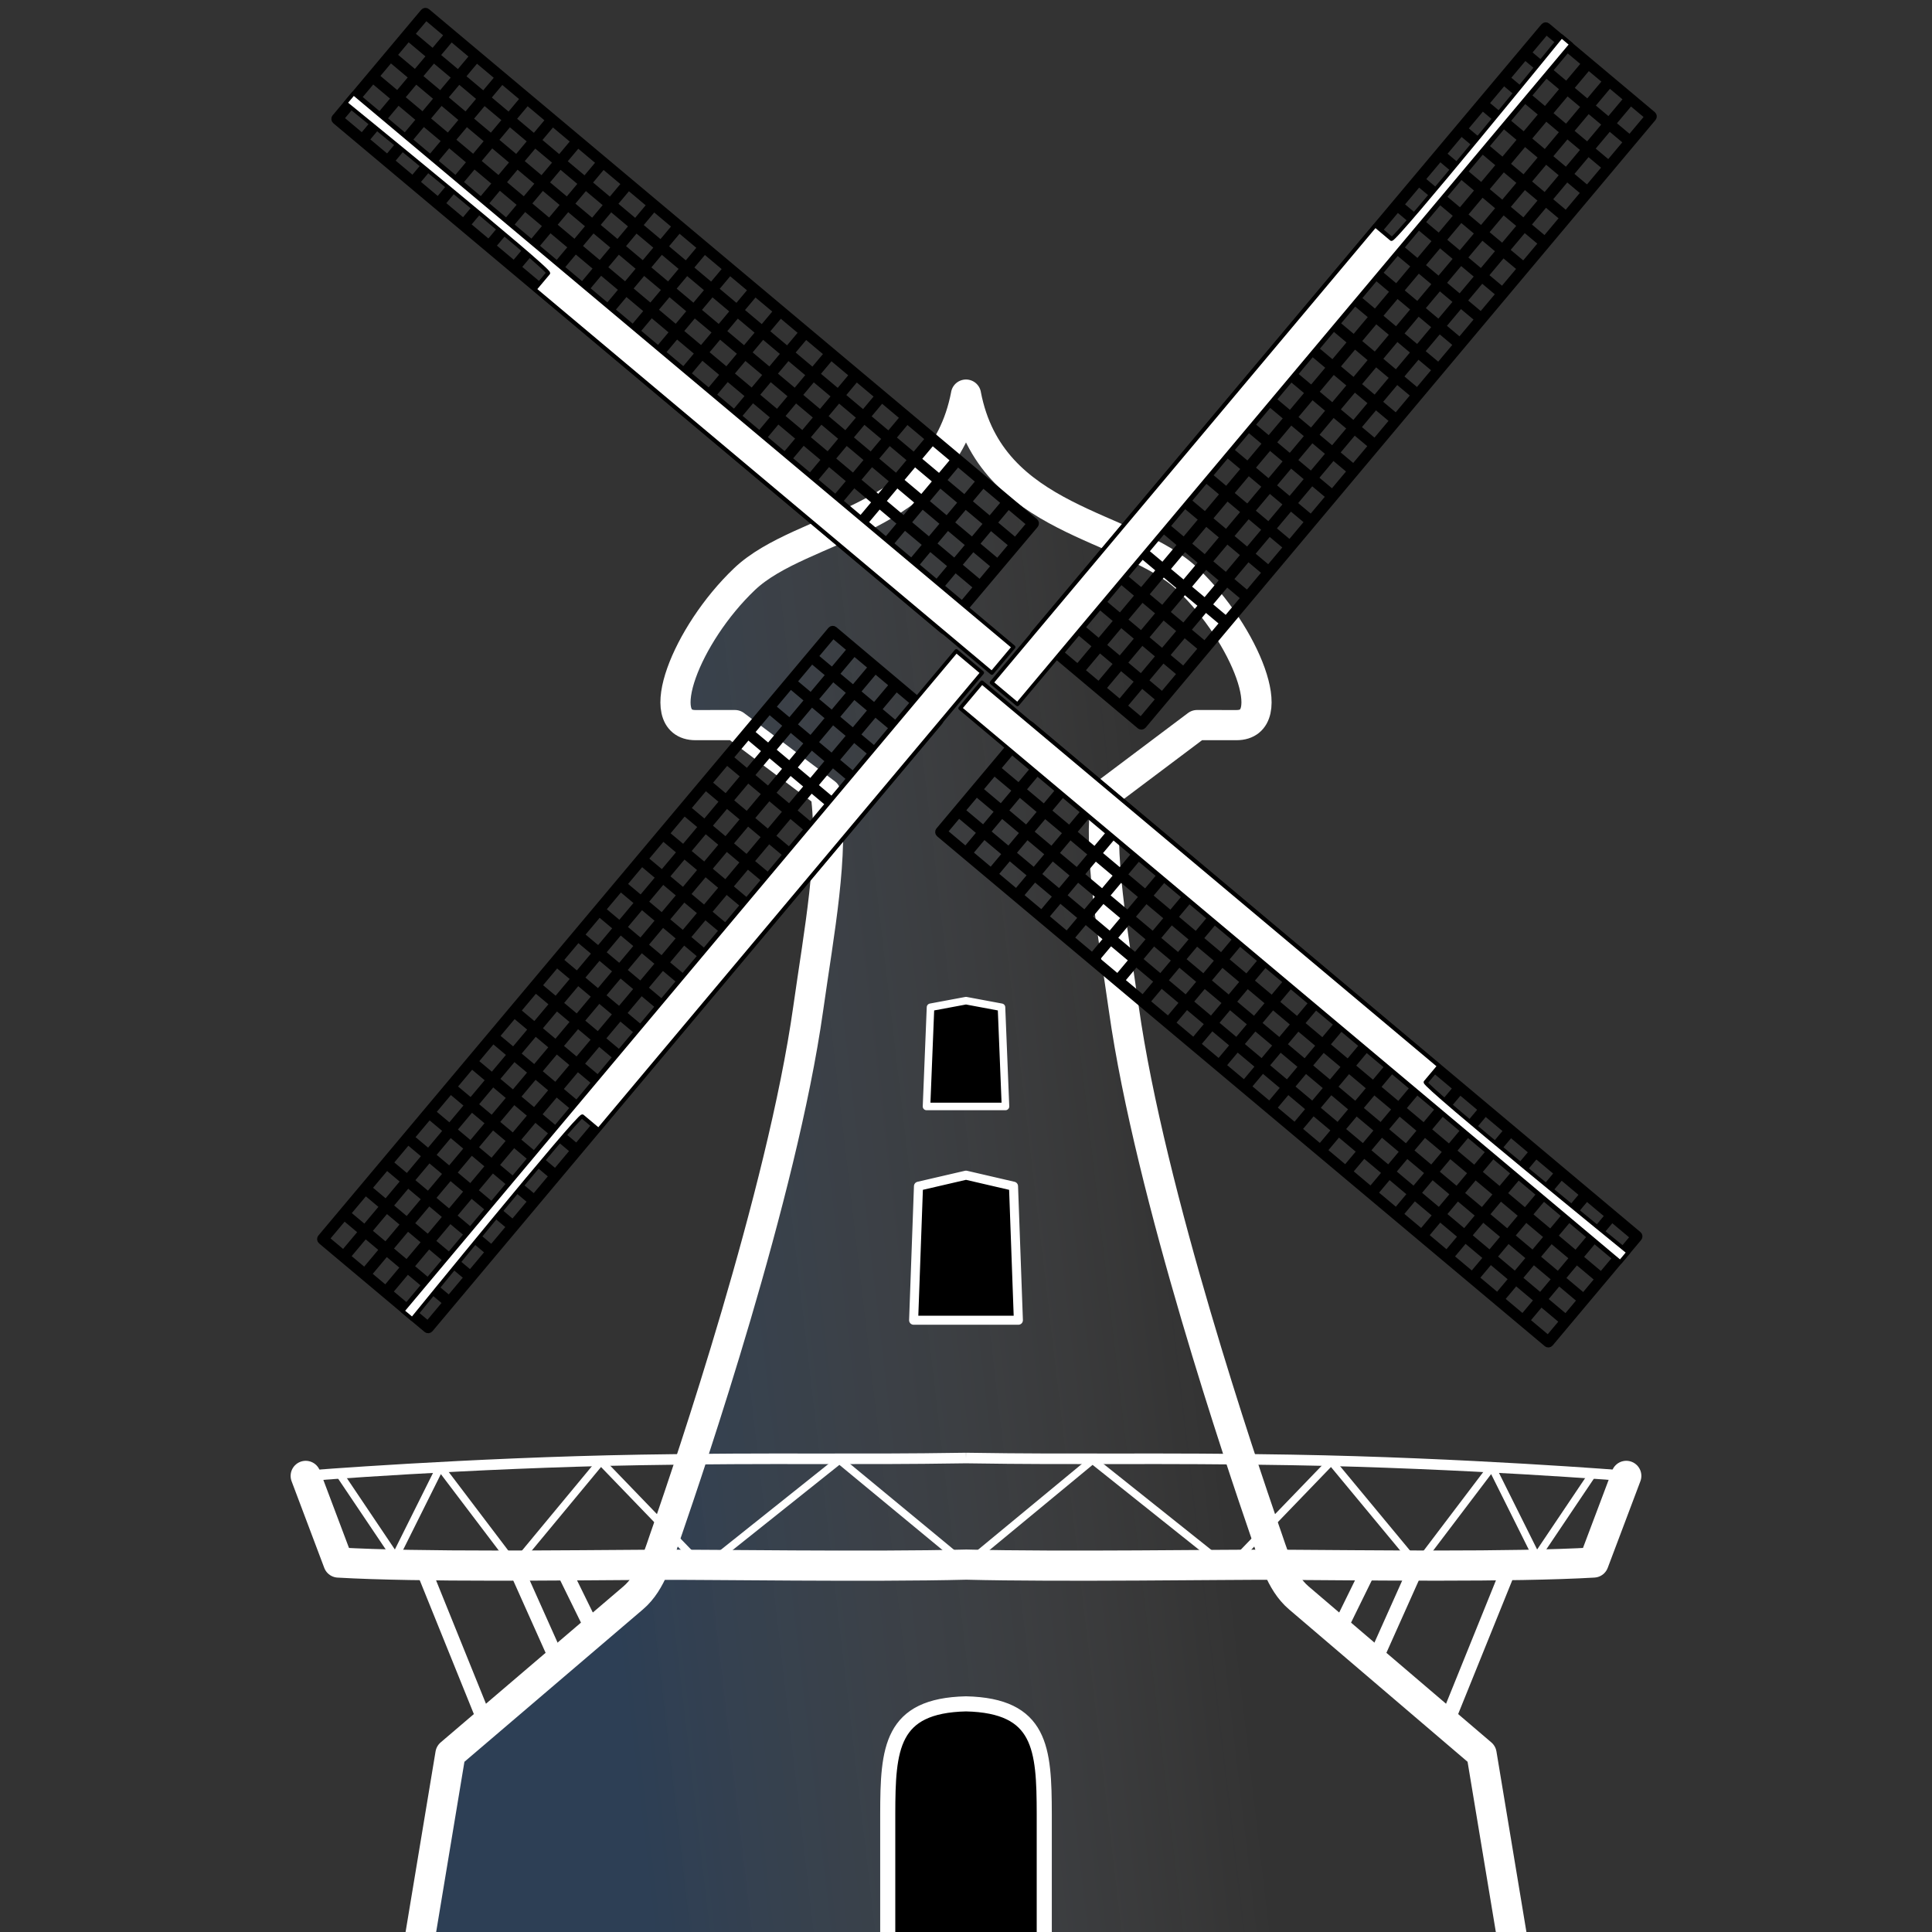 <?xml version="1.0" encoding="UTF-8" standalone="no"?>
<svg
   xmlns:dc="http://purl.org/dc/elements/1.1/"
   xmlns:cc="http://creativecommons.org/ns#"
   xmlns:rdf="http://www.w3.org/1999/02/22-rdf-syntax-ns#"
   xmlns:svg="http://www.w3.org/2000/svg"
   xmlns="http://www.w3.org/2000/svg"
   xmlns:xlink="http://www.w3.org/1999/xlink"
   xmlns:sodipodi="http://sodipodi.sourceforge.net/DTD/sodipodi-0.dtd"
   xmlns:inkscape="http://www.inkscape.org/namespaces/inkscape"
   width="128"
   height="128"
   viewBox="64 64 128 128"
   version="1.1"
   id="svg8"
   inkscape:version="1.0.2 (e86c8708, 2021-01-15)"
   sodipodi:docname="inkscape.svg"
   inkscape:export-filename="/Users/icelk/dev/Rust/kvarn.org/logo/favicon.png"
   inkscape:export-xdpi="24"
   inkscape:export-ydpi="24">
  <rect x="64" y="64" width="128" height="128" fill="#333333" stroke="none"/>
  <defs
     id="defs2">
    <marker
       style="overflow:visible;"
       id="Arrow1Lend"
       refX="0.0"
       refY="0.0"
       orient="auto"
       inkscape:stockid="Arrow1Lend"
       inkscape:isstock="true">
      <path
         transform="scale(0.8) rotate(180) translate(12.5,0)"
         style="fill-rule:evenodd;stroke:#ffffff;stroke-width:1pt;stroke-opacity:1;fill:#ffffff;fill-opacity:1"
         d="M 0.0,0.0 L 5.0,-5.0 L -12.5,0.0 L 5.0,5.0 L 0.0,0.0 z "
         id="path2056" />
    </marker>
    <marker
       style="overflow:visible"
       id="Arrow1Lstart"
       refX="0.0"
       refY="0.0"
       orient="auto"
       inkscape:stockid="Arrow1Lstart"
       inkscape:isstock="true">
      <path
         transform="scale(0.8) translate(12.5,0)"
         style="fill-rule:evenodd;stroke:#000000;stroke-width:1.0pt"
         d="M 0.0,0.0 L 5.0,-5.0 L -12.5,0.0 L 5.0,5.0 L 0.0,0.0 z "
         id="path2053" />
    </marker>
    <inkscape:path-effect
       effect="mirror_symmetry"
       start_point="135.924,131.688"
       end_point="135.924,167.744"
       center_point="135.924,149.716"
       id="path-effect2047"
       is_visible="true"
       lpeversion="1"
       mode="vertical"
       discard_orig_path="false"
       fuse_paths="false"
       oposite_fuse="false"
       split_items="false" />
    <linearGradient
       inkscape:collect="always"
       id="linearGradient1885">
      <stop
         style="stop-color:#ffffff;stop-opacity:0"
         offset="0"
         id="stop1881" />
      <stop
         style="stop-color:#000000;stop-opacity:0;"
         offset="1"
         id="stop1883" />
    </linearGradient>
    <linearGradient
       inkscape:collect="always"
       id="linearGradient1766">
      <stop
         style="stop-color:#126fdc;stop-opacity:0.2"
         offset="0"
         id="stop1762" />
      <stop
         style="stop-color:#fffbff;stop-opacity:0"
         offset="1"
         id="stop1764" />
    </linearGradient>
    <inkscape:path-effect
       effect="copy_rotate"
       starting_point="0,0"
       origin="129.5,109"
       id="path-effect1760"
       is_visible="true"
       lpeversion="1"
       method="normal"
       num_copies="4"
       starting_angle="50"
       rotation_angle="90"
       gap="-0.01"
       copies_to_360="true"
       mirror_copies="false"
       split_items="false" />
    <inkscape:path-effect
       effect="copy_rotate"
       starting_point="0,0"
       origin="130,101"
       id="path-effect3905"
       is_visible="true"
       lpeversion="1"
       method="normal"
       num_copies="1"
       starting_angle="50"
       rotation_angle="90"
       gap="-0.01"
       copies_to_360="true"
       mirror_copies="false"
       split_items="false" />
    <inkscape:path-effect
       effect="copy_rotate"
       starting_point="0,0"
       origin="17,-2"
       id="path-effect3812"
       is_visible="true"
       lpeversion="1"
       method="normal"
       num_copies="1"
       starting_angle="0"
       rotation_angle="60"
       gap="-0.01"
       copies_to_360="true"
       mirror_copies="false"
       split_items="false" />
    <inkscape:path-effect
       effect="mirror_symmetry"
       start_point="169.483,160.73"
       end_point="169.483,167.895"
       center_point="169.483,164.313"
       id="path-effect855"
       is_visible="true"
       lpeversion="1"
       mode="vertical"
       discard_orig_path="false"
       fuse_paths="false"
       oposite_fuse="false"
       split_items="false" />
    <inkscape:path-effect
       effect="mirror_symmetry"
       start_point="171.745,160.421"
       end_point="171.745,161.78"
       center_point="171.745,161.101"
       id="path-effect51"
       is_visible="true"
       lpeversion="1"
       mode="vertical"
       discard_orig_path="false"
       fuse_paths="false"
       oposite_fuse="false"
       split_items="false" />
    <inkscape:path-effect
       effect="mirror_symmetry"
       start_point="158.399,167.768"
       end_point="158.399,175.458"
       center_point="158.399,171.613"
       id="path-effect50"
       is_visible="true"
       lpeversion="1"
       mode="vertical"
       discard_orig_path="false"
       fuse_paths="false"
       oposite_fuse="false"
       split_items="false" />
    <inkscape:path-effect
       effect="copy_rotate"
       starting_point="129.754,98.029"
       origin="128.754,98.03"
       id="path-effect905"
       is_visible="true"
       lpeversion="1"
       method="normal"
       num_copies="1"
       starting_angle="0"
       rotation_angle="90"
       gap="-0.01"
       copies_to_360="false"
       mirror_copies="false"
       split_items="false" />
    <inkscape:path-effect
       effect="mirror_symmetry"
       start_point="170.88,160.418"
       end_point="170.88,192.001"
       center_point="170.88,176.209"
       id="path-effect78"
       is_visible="true"
       lpeversion="1"
       mode="vertical"
       discard_orig_path="false"
       fuse_paths="false"
       oposite_fuse="false"
       split_items="false" />
    <inkscape:path-effect
       effect="mirror_symmetry"
       start_point="153.808,68.13"
       end_point="150.21,165.04"
       center_point="153.808,117.486"
       id="path-effect76"
       is_visible="true"
       lpeversion="1"
       mode="vertical"
       discard_orig_path="false"
       fuse_paths="false"
       oposite_fuse="false"
       split_items="false" />
    <linearGradient
       inkscape:collect="always"
       xlink:href="#linearGradient1766"
       id="linearGradient1768"
       x1="99.233"
       y1="116.346"
       x2="140.279"
       y2="111.548"
       gradientUnits="userSpaceOnUse" />
    <radialGradient
       inkscape:collect="always"
       xlink:href="#linearGradient1885"
       id="radialGradient1887"
       cx="128"
       cy="109.253"
       fx="128"
       fy="109.253"
       r="64"
       gradientUnits="userSpaceOnUse"
       gradientTransform="matrix(1.006,0,0,1,-0.717,2.5999975e-7)" />
  </defs>
  <sodipodi:namedview
     id="base"
     pagecolor="#000000"
     bordercolor="#666666"
     borderopacity="1.0"
     inkscape:pageopacity="1"
     inkscape:pageshadow="2"
     inkscape:zoom="4.2468359"
     inkscape:cx="55.092067"
     inkscape:cy="69.627025"
     inkscape:document-units="mm"
     inkscape:current-layer="layer1"
     inkscape:document-rotation="0"
     showgrid="false"
     inkscape:window-width="1440"
     inkscape:window-height="847"
     inkscape:window-x="0"
     inkscape:window-y="25"
     inkscape:window-maximized="0"
     units="px"
     width="128px"
     inkscape:pagecheckerboard="false"
     showborder="true"
     borderlayer="false"
     inkscape:showpageshadow="false"
     showguides="true"
     inkscape:guide-bbox="true"
     inkscape:snap-global="true">
    <sodipodi:guide
       position="64,64"
       orientation="-1,0"
       id="guide10"
       inkscape:label="Center"
       inkscape:locked="true"
       inkscape:color="rgb(222,221,218)" />
    <sodipodi:guide
       position="64,-0.001"
       orientation="0,1"
       id="guide12"
       inkscape:label=""
       inkscape:locked="true"
       inkscape:color="rgb(192,97,203)" />
    <sodipodi:guide
       position="64,128"
       orientation="0,1"
       id="guide14"
       inkscape:label=""
       inkscape:locked="true"
       inkscape:color="rgb(192,97,203)" />
  </sodipodi:namedview>
  <!-- <g
     inkscape:groupmode="layer"
     id="layer2"
     inkscape:label="BG">
    <rect
       style="opacity:1;fill:#000000;fill-opacity:1;stroke:#ffffff;stroke-width:0;stroke-linecap:butt;stroke-linejoin:bevel;stroke-miterlimit:4;stroke-dasharray:none;stroke-dashoffset:0"
       id="rect1985"
       width="128"
       height="128"
       x="64"
       y="64" />
    <rect
       style="opacity:0;fill:url(#radialGradient1887);fill-opacity:1;stroke:#ffffff;stroke-width:0;stroke-linecap:butt;stroke-linejoin:bevel;stroke-miterlimit:4;stroke-dasharray:none;stroke-dashoffset:0"
       id="rect852"
       width="128"
       height="128"
       x="64"
       y="64" />
  </g> -->
  <g
     inkscape:label="Layer 1"
     inkscape:groupmode="layer"
     id="layer1">
    <path
       style="opacity:1;fill:url(#linearGradient1768);fill-opacity:1;stroke:#ffffff;stroke-width:1.999;stroke-linecap:round;stroke-linejoin:round;stroke-miterlimit:4;stroke-dasharray:none;stroke-opacity:1;paint-order:normal"
       inkscape:path-effect="#path-effect76"
       inkscape:original-d="m 127.999,80.067195 c 1.62117,8.486558 10.83458,8.561083 14.68453,12.233534 3.84995,3.672452 6.17566,9.666241 3.23602,9.664241 l -2.61206,-0.002 -6.01183,4.51873 c -0.54839,4.10693 0.42459,9.06555 1.16039,14.27655 1.73829,12.31073 7.89957,30.38716 9.30089,34.47113 0.61276,1.71956 1.05704,3.50359 2.28888,4.55517 l 12.11146,10.33916 2.39669,14.43648 h -36.55371"
       transform="translate(0,10.076)"
       d="m 127.999,80.067 c 1.621,8.487 10.835,8.561 14.685,12.234 3.85,3.672 6.176,9.666 3.236,9.664 l -2.612,-0.002 -6.012,4.519 c -0.548,4.107 0.425,9.066 1.16,14.277 1.738,12.311 7.9,30.387 9.301,34.471 0.613,1.72 1.057,3.504 2.289,4.555 l 12.111,10.339 2.397,14.436 H 128 M 128.001,80.067 c -1.621,8.487 -10.835,8.561 -14.685,12.234 -3.85,3.672 -6.176,9.666 -3.236,9.664 l 2.612,-0.002 6.012,4.519 c 0.548,4.107 -0.425,9.066 -1.16,14.277 -1.738,12.311 -7.9,30.387 -9.301,34.471 -0.613,1.72 -1.057,3.504 -2.289,4.555 l -12.111,10.339 -2.397,14.436 h 36.554"
       id="path1772" />
    <path
       style="fill:none;stroke:#ffffff;stroke-width:0.7;stroke-linecap:butt;stroke-linejoin:miter;stroke-miterlimit:4;stroke-dasharray:none;stroke-opacity:1"
       d="m 128,160.598 c 7.804,0.124 12.544,-0.029 21.54,0.125 11.485,0.197 22.205,1.057 22.205,1.057 M 128,160.598 c -7.804,0.124 -12.544,-0.029 -21.54,0.125 -11.485,0.197 -22.205,1.057 -22.205,1.057"
       id="path58"
       sodipodi:nodetypes="csc"
       inkscape:path-effect="#path-effect51"
       inkscape:original-d="m 128,160.59825 c 7.80424,0.12425 12.54407,-0.0293 21.54032,0.12525 11.48452,0.19727 22.20516,1.05697 22.20516,1.05697" />
    <path
       style="fill:none;fill-opacity:1;stroke:#ffffff;stroke-width:1.999;stroke-linecap:round;stroke-linejoin:round;stroke-miterlimit:4;stroke-dasharray:none;stroke-opacity:1;paint-order:normal"
       inkscape:path-effect="#path-effect76"
       inkscape:original-d="m 171.74548,151.70465 -2.16381,5.7396 c -5.38641,0.31171 -14.9974,0.1829 -21.07277,0.14673 -3.21774,-0.0192 -14.21226,0.15302 -20.5089,-0.009"
       transform="translate(0,10.076)"
       d="m 171.745,151.705 -2.164,5.74 c -5.386,0.312 -14.997,0.183 -21.073,0.147 -3.218,-0.019 -14.212,0.153 -20.509,-0.009 m -43.745,-5.877 2.164,5.74 c 5.386,0.312 14.997,0.183 21.073,0.147 3.218,-0.019 14.212,0.153 20.509,-0.009"
       id="path70"
       sodipodi:nodetypes="cccc" />
    <path
       style="fill:none;stroke:#ffffff;stroke-width:1px;stroke-linecap:butt;stroke-linejoin:miter;stroke-opacity:1"
       d="m 163.774,168.393 -3.842,9.502 -4.832,-3.933 2.8,-6.258 -3.221,0.282 -2.017,4.11 m -60.435,-3.702 3.842,9.502 4.832,-3.933 -2.8,-6.258 3.221,0.282 2.017,4.11"
       id="path43"
       sodipodi:nodetypes="cccccc"
       inkscape:path-effect="#path-effect50"
       inkscape:original-d="m 163.77375,168.39292 -3.84239,9.5015 -4.83212,-3.9334 2.79969,-6.25835 -3.22077,0.28197 -2.0174,4.11039" />
    <path
       style="fill:none;stroke:#ffffff;stroke-width:0.5;stroke-linecap:butt;stroke-linejoin:round;stroke-miterlimit:4;stroke-dasharray:none;stroke-opacity:1"
       d="m 128,167.658 8.384,-6.928 8.986,7.166 6.824,-7.077 5.706,6.884 4.936,-6.511 2.971,5.962 3.677,-5.466 M 128,167.658 l -8.384,-6.928 -8.986,7.166 -6.824,-7.077 -5.706,6.884 -4.936,-6.511 -2.971,5.962 -3.677,-5.466"
       id="path853"
       sodipodi:nodetypes="cccccccc"
       inkscape:path-effect="#path-effect855"
       inkscape:original-d="m 128,167.65779 8.3842,-6.92794 8.98569,7.16561 6.82353,-7.07685 5.70551,6.88406 4.93572,-6.51058 2.97124,5.96239 3.67728,-5.46623" />
    <g
       id="g2045"
       inkscape:path-effect="#path-effect2047"
       style="fill:#000000;opacity:1">
      <path
         style="fill:#000000;stroke:#ffffff;stroke-width:1px;stroke-linecap:round;stroke-linejoin:miter;stroke-opacity:1"
         d="m 128,176.885 c 4.984,0.115 5.178,2.952 5.185,7.3 v 10.688 H 128 m 0,-17.988 c -4.984,0.115 -5.178,2.952 -5.185,7.3 v 10.688 H 128"
         id="path2039"
         inkscape:original-d="m 128,176.88463 c 4.98438,0.11457 5.17779,2.95196 5.18479,7.29977 v 10.68822 l -5.18479,0"
         sodipodi:nodetypes="ccc" />
      <path
         style="opacity:1;fill:#000000;stroke:#ffffff;stroke-width:0.6;stroke-linecap:round;stroke-linejoin:round;stroke-miterlimit:0.4;stroke-dasharray:none;stroke-opacity:1"
         d="m 128,151.468 h 3.47 L 131.148,142.589 128,141.859 m 0,9.609 h -3.47 l 0.322,-8.879 L 128,141.859"
         id="path2041"
         sodipodi:nodetypes="cccc"
         inkscape:original-d="m 128,151.46786 h 3.47003 L 131.14829,142.58935 128,141.85877" />
      <path
         style="fill:#000000;stroke:#ffffff;stroke-width:0.5;stroke-linecap:round;stroke-linejoin:round;stroke-miterlimit:4;stroke-dasharray:none;stroke-opacity:1"
         d="m 128,130.296 2.351,0.439 0.265,6.57 H 128 m 0,-7.009 -2.351,0.439 -0.265,6.57 H 128"
         id="path1165"
         inkscape:original-d="m 128,130.29638 2.35131,0.43919 0.26516,6.57023 H 128"
         sodipodi:nodetypes="cccc" />
    </g>
    <g
       id="g1758"
       inkscape:path-effect="#path-effect1760"
       style="opacity:1"
       transform="matrix(0.847,0,0,0.847,19.698,16.574)">
      <g
         inkscape:label="MajorXGridlines"
         id="g3715"
         style="stroke:#ffffff"
         transform="matrix(0.57,0,0,0.57,118.092,116.147)" />
      <g
         inkscape:label="MajorYGridlines"
         id="g3763"
         style="stroke:#ffffff"
         transform="matrix(0.57,0,0,0.57,118.092,116.147)" />
      <path
         style="color:#000000;font-style:normal;font-variant:normal;font-weight:normal;font-stretch:normal;font-size:medium;line-height:normal;font-family:sans-serif;font-variant-ligatures:normal;font-variant-position:normal;font-variant-caps:normal;font-variant-numeric:normal;font-variant-alternates:normal;font-variant-east-asian:normal;font-feature-settings:normal;font-variation-settings:normal;text-indent:0;text-align:start;text-decoration:none;text-decoration-line:none;text-decoration-style:solid;text-decoration-color:#000000;letter-spacing:normal;word-spacing:normal;text-transform:none;writing-mode:lr-tb;direction:ltr;text-orientation:mixed;dominant-baseline:auto;baseline-shift:baseline;text-anchor:start;white-space:normal;shape-padding:0;shape-margin:0;inline-size:0;clip-rule:nonzero;display:inline;overflow:visible;visibility:visible;isolation:auto;mix-blend-mode:normal;color-interpolation:sRGB;color-interpolation-filters:linearRGB;solid-color:#000000;solid-opacity:1;vector-effect:none;fill:#ffffff;fill-opacity:1;fill-rule:nonzero;stroke:#000000;stroke-linecap:butt;stroke-linejoin:round;stroke-miterlimit:4;stroke-dasharray:none;stroke-dashoffset:0;stroke-opacity:1;color-rendering:auto;image-rendering:auto;shape-rendering:auto;text-rendering:auto;enable-background:accumulate;stop-color:#000000;stop-opacity:1;opacity:1;stroke-width:0.59;paint-order:stroke fill markers"
         d="m 125.782,120.984 c -0.051,0.06 -0.043,0.15 0.018,0.201 l 47.526,39.879 c 0.06,0.051 0.15,0.043 0.201,-0.018 l 6.924,-8.251 c 0.051,-0.06 0.043,-0.15 -0.018,-0.201 L 132.907,112.715 c -0.06,-0.051 -0.15,-0.043 -0.201,0.018 z m 0.31,0.074 1.201,-1.432 1.761,1.478 -1.201,1.432 z m 1.385,-1.65 1.201,-1.432 1.761,1.478 -1.201,1.432 z m 1.385,-1.65 1.201,-1.432 1.761,1.478 -1.201,1.432 z m 1.385,-1.65 1.201,-1.432 1.761,1.478 -1.201,1.432 z m 1.385,-1.65 1.201,-1.432 1.761,1.478 -1.201,1.432 z m -3.56,8.262 1.201,-1.432 1.762,1.479 -1.201,1.432 z m 1.385,-1.65 1.201,-1.432 1.762,1.479 -1.201,1.432 z m 1.385,-1.65 1.201,-1.432 1.762,1.479 -1.201,1.432 z m 1.385,-1.65 1.201,-1.432 1.762,1.479 -1.201,1.432 z m 1.385,-1.65 1.201,-1.432 1.762,1.479 -1.201,1.432 z m -3.558,8.263 1.201,-1.432 1.761,1.478 -1.201,1.432 z m 1.385,-1.65 1.201,-1.432 1.761,1.478 -1.201,1.432 z m 1.385,-1.65 1.201,-1.432 1.761,1.478 -1.201,1.432 z m 1.385,-1.65 1.201,-1.432 1.761,1.478 -1.201,1.432 z m 1.385,-1.65 1.201,-1.432 1.761,1.478 -1.201,1.432 z m -3.56,8.262 1.201,-1.432 1.762,1.479 -1.201,1.432 z m 1.385,-1.65 1.201,-1.432 1.762,1.479 -1.201,1.432 z m 1.385,-1.65 1.201,-1.432 1.762,1.479 -1.201,1.432 z m 1.385,-1.65 1.201,-1.432 1.762,1.479 -1.201,1.432 z m 1.385,-1.65 1.201,-1.432 1.762,1.479 -1.201,1.432 z m -3.558,8.263 1.201,-1.432 1.762,1.479 -1.201,1.432 z m 1.385,-1.65 1.201,-1.432 1.762,1.479 -1.201,1.432 z m 1.385,-1.65 1.201,-1.432 1.762,1.479 -1.201,1.432 z m 1.385,-1.65 1.201,-1.432 1.762,1.479 -1.201,1.432 z m 1.385,-1.65 1.201,-1.432 1.762,1.479 -1.201,1.432 z m -3.56,8.262 1.201,-1.432 1.762,1.479 -1.201,1.432 z m 1.385,-1.65 1.201,-1.432 1.762,1.479 -1.201,1.432 z m 1.385,-1.65 1.201,-1.432 1.762,1.479 -1.201,1.432 z m 1.385,-1.65 1.201,-1.432 1.762,1.479 -1.201,1.432 z m 1.385,-1.65 1.201,-1.432 1.762,1.479 -1.201,1.432 z m -3.558,8.263 1.201,-1.432 1.762,1.479 -1.201,1.432 z m 1.385,-1.65 1.201,-1.432 1.762,1.479 -1.201,1.432 z m 1.385,-1.65 1.201,-1.432 1.762,1.479 -1.201,1.432 z m 1.385,-1.65 1.201,-1.432 1.762,1.479 -1.201,1.432 z m 1.385,-1.65 1.201,-1.432 1.762,1.479 -1.201,1.432 z m -3.558,8.263 1.201,-1.432 1.761,1.478 -1.201,1.432 z m 1.385,-1.65 1.201,-1.432 1.761,1.478 -1.201,1.432 z m 1.385,-1.65 1.201,-1.432 1.761,1.478 -1.201,1.432 z m 1.385,-1.65 1.201,-1.432 1.761,1.478 -1.201,1.432 z m 1.385,-1.65 1.201,-1.432 1.761,1.478 -1.201,1.432 z m -3.56,8.262 1.201,-1.432 1.762,1.479 -1.201,1.432 z m 1.385,-1.65 1.201,-1.432 1.762,1.479 -1.201,1.432 z m 1.385,-1.65 1.201,-1.432 1.762,1.479 -1.201,1.432 z m 1.385,-1.65 1.201,-1.432 1.762,1.479 -1.201,1.432 z m 1.385,-1.65 1.201,-1.432 1.762,1.479 -1.201,1.432 z m -3.558,8.263 1.201,-1.432 1.761,1.478 -1.201,1.432 z m 1.385,-1.65 1.201,-1.432 1.761,1.478 -1.201,1.432 z m 1.385,-1.65 1.201,-1.432 1.761,1.478 -1.201,1.432 z m 1.385,-1.65 1.201,-1.432 1.761,1.478 -1.201,1.432 z m 1.385,-1.65 1.201,-1.432 1.761,1.478 -1.201,1.432 z m -3.56,8.262 1.201,-1.432 1.763,1.479 -1.201,1.432 z m 1.385,-1.65 1.201,-1.432 1.763,1.479 -1.201,1.432 z m 1.385,-1.65 1.201,-1.432 1.763,1.479 -1.201,1.432 z m 1.385,-1.65 1.201,-1.432 1.762,1.479 -1.201,1.432 z m 1.385,-1.65 1.201,-1.432 1.762,1.479 -1.201,1.432 z m -3.558,8.263 1.201,-1.432 1.761,1.478 -1.201,1.432 z m 1.385,-1.65 1.201,-1.432 1.761,1.478 -1.201,1.432 z m 1.385,-1.65 1.201,-1.432 1.761,1.478 -1.201,1.432 z m 1.385,-1.65 1.201,-1.432 1.761,1.478 -1.201,1.432 z m 1.385,-1.65 1.201,-1.432 1.761,1.478 -1.201,1.432 z m -3.56,8.262 1.201,-1.432 1.762,1.479 -1.201,1.432 z m 1.385,-1.65 1.201,-1.432 1.762,1.479 -1.201,1.432 z m 1.385,-1.65 1.201,-1.432 1.762,1.479 -1.201,1.432 z m 1.385,-1.65 1.201,-1.432 1.762,1.479 -1.201,1.432 z m 1.385,-1.65 1.201,-1.432 1.762,1.479 -1.201,1.432 z m -3.558,8.263 1.201,-1.432 1.761,1.478 -1.201,1.432 z m 1.385,-1.65 1.201,-1.432 1.761,1.478 -1.201,1.432 z m 1.385,-1.65 1.201,-1.432 1.761,1.478 -1.201,1.432 z m 1.385,-1.65 1.201,-1.432 1.761,1.478 -1.201,1.432 z m 1.385,-1.65 1.201,-1.432 1.761,1.478 -1.201,1.432 z m -3.56,8.262 1.201,-1.432 1.762,1.479 -1.201,1.432 z m 1.385,-1.65 1.201,-1.432 1.762,1.479 -1.201,1.432 z m 1.385,-1.65 1.201,-1.432 1.762,1.479 -1.201,1.432 z m 1.385,-1.65 1.201,-1.432 1.762,1.479 -1.201,1.432 z m 1.385,-1.65 1.201,-1.432 1.762,1.479 -1.201,1.432 z m -3.558,8.263 1.201,-1.432 1.761,1.478 -1.201,1.432 z m 1.385,-1.65 1.201,-1.432 1.761,1.478 -1.201,1.432 z m 1.385,-1.65 1.201,-1.432 1.761,1.478 -1.201,1.432 z m 1.385,-1.65 1.201,-1.432 1.761,1.478 -1.201,1.432 z m 1.385,-1.65 1.201,-1.432 1.761,1.478 -1.201,1.432 z m -3.56,8.262 1.201,-1.432 1.762,1.479 -1.201,1.432 z m 1.385,-1.65 1.201,-1.432 1.762,1.479 -1.201,1.432 z m 1.385,-1.65 1.201,-1.432 1.762,1.479 -1.201,1.432 z m 1.385,-1.65 1.201,-1.432 1.762,1.479 -1.201,1.432 z m 1.385,-1.65 1.201,-1.432 1.762,1.479 -1.201,1.432 z m -3.558,8.263 1.201,-1.432 1.762,1.479 -1.201,1.432 z m 1.385,-1.65 1.201,-1.432 1.762,1.479 -1.201,1.432 z m 1.385,-1.65 1.201,-1.432 1.762,1.479 -1.201,1.432 z m 1.385,-1.65 1.201,-1.432 1.762,1.479 -1.201,1.432 z m 1.385,-1.65 1.201,-1.432 1.762,1.479 -1.201,1.432 z m -3.56,8.262 1.201,-1.432 1.762,1.479 -1.201,1.432 z m 1.385,-1.65 1.201,-1.432 1.762,1.479 -1.201,1.432 z m 1.385,-1.65 1.201,-1.432 1.762,1.479 -1.201,1.432 z m 1.385,-1.65 1.201,-1.432 1.762,1.479 -1.201,1.432 z m 1.385,-1.65 1.201,-1.432 1.762,1.479 -1.201,1.432 z m -3.558,8.263 1.201,-1.432 1.762,1.479 -1.201,1.432 z m 1.385,-1.65 1.201,-1.432 1.762,1.479 -1.201,1.432 z m 1.385,-1.65 1.201,-1.432 1.762,1.479 -1.201,1.432 z m 1.385,-1.65 1.201,-1.432 1.762,1.479 -1.201,1.432 z m 1.385,-1.65 1.201,-1.432 1.762,1.479 -1.201,1.432 z m -3.558,8.263 1.201,-1.432 1.761,1.478 -1.201,1.432 z m 1.385,-1.65 1.201,-1.432 1.761,1.478 -1.201,1.432 z m 1.385,-1.65 1.201,-1.432 1.761,1.478 -1.201,1.432 z m 1.385,-1.65 1.201,-1.432 1.761,1.478 -1.201,1.432 z m 1.385,-1.65 1.201,-1.432 1.761,1.478 -1.201,1.432 z m -3.56,8.262 1.201,-1.432 1.762,1.479 -1.201,1.432 z m 1.385,-1.65 1.201,-1.432 1.762,1.479 -1.201,1.432 z m 1.385,-1.65 1.201,-1.432 1.762,1.479 -1.201,1.432 z m 1.385,-1.65 1.201,-1.432 1.762,1.479 -1.201,1.432 z m 1.385,-1.65 1.201,-1.432 1.762,1.479 -1.201,1.432 z m -3.558,8.263 1.201,-1.432 1.761,1.478 -1.201,1.432 z m 1.385,-1.65 1.201,-1.432 1.761,1.478 -1.201,1.432 z m 1.385,-1.65 1.201,-1.432 1.761,1.478 -1.201,1.432 z m 1.385,-1.65 1.201,-1.432 1.761,1.478 -1.201,1.432 z m 1.385,-1.65 1.201,-1.432 1.761,1.478 -1.201,1.432 z m -3.56,8.262 1.201,-1.432 1.762,1.479 -1.201,1.432 z m 1.385,-1.65 1.201,-1.432 1.762,1.479 -1.201,1.432 z m 1.385,-1.65 1.201,-1.432 1.762,1.479 -1.201,1.432 z m 1.385,-1.65 1.201,-1.432 1.762,1.479 -1.201,1.432 z m 1.385,-1.65 1.201,-1.432 1.762,1.479 -1.201,1.432 z m -35.692,-39.957 c 0.06,0.051 0.15,0.043 0.201,-0.018 l 39.879,-47.526 c 0.051,-0.06 0.043,-0.15 -0.018,-0.201 l -8.251,-6.924 c -0.06,-0.051 -0.15,-0.043 -0.201,0.018 L 133.215,105.593 c -0.051,0.06 -0.043,0.15 0.018,0.201 z m 0.074,-0.31 -1.432,-1.201 1.478,-1.761 1.432,1.201 z m -1.65,-1.385 -1.432,-1.201 1.478,-1.761 1.432,1.201 z m -1.65,-1.385 -1.432,-1.201 1.478,-1.761 1.432,1.201 z m -1.65,-1.385 -1.432,-1.201 1.478,-1.761 1.432,1.201 z m -1.65,-1.385 -1.432,-1.201 1.478,-1.761 1.432,1.201 z m 8.262,3.56 -1.432,-1.201 1.479,-1.762 1.432,1.201 z m -1.65,-1.385 -1.432,-1.201 1.479,-1.762 1.432,1.201 z m -1.65,-1.385 -1.432,-1.201 1.479,-1.762 1.432,1.201 z m -1.65,-1.385 -1.432,-1.201 1.479,-1.762 1.432,1.201 z m -1.65,-1.385 -1.432,-1.201 1.479,-1.762 1.432,1.201 z m 8.263,3.558 -1.432,-1.201 1.478,-1.761 1.432,1.201 z m -1.65,-1.385 -1.432,-1.201 1.478,-1.761 1.432,1.201 z m -1.65,-1.385 -1.432,-1.201 1.478,-1.761 1.432,1.201 z m -1.65,-1.385 -1.432,-1.201 1.478,-1.761 1.432,1.201 z m -1.65,-1.385 -1.432,-1.201 1.478,-1.761 1.432,1.201 z m 8.262,3.56 -1.432,-1.201 1.479,-1.762 1.432,1.201 z m -1.65,-1.385 -1.432,-1.201 1.479,-1.762 1.432,1.201 z m -1.65,-1.385 -1.432,-1.201 1.479,-1.762 1.432,1.201 z m -1.65,-1.385 -1.432,-1.201 1.479,-1.762 1.432,1.201 z m -1.65,-1.385 -1.432,-1.201 1.479,-1.762 1.432,1.201 z m 8.263,3.558 -1.432,-1.201 1.479,-1.762 1.432,1.201 z m -1.65,-1.385 -1.432,-1.201 1.479,-1.762 1.432,1.201 z m -1.65,-1.385 -1.432,-1.201 1.479,-1.763 1.432,1.201 z m -1.65,-1.385 -1.432,-1.201 1.479,-1.762 1.432,1.201 z m -1.65,-1.385 -1.432,-1.201 1.479,-1.762 1.432,1.201 z m 8.262,3.56 -1.432,-1.201 1.479,-1.762 1.432,1.201 z m -1.65,-1.385 -1.432,-1.201 1.479,-1.762 1.432,1.201 z m -1.65,-1.385 -1.432,-1.201 1.479,-1.762 1.432,1.201 z m -1.65,-1.385 -1.432,-1.201 1.479,-1.762 1.432,1.201 z m -1.65,-1.385 -1.432,-1.201 1.479,-1.762 1.432,1.201 z m 8.263,3.558 -1.432,-1.201 1.479,-1.762 1.432,1.201 z m -1.65,-1.385 -1.432,-1.201 1.479,-1.762 1.432,1.201 z m -1.65,-1.385 -1.432,-1.201 1.479,-1.762 1.432,1.201 z m -1.65,-1.385 -1.432,-1.201 1.479,-1.762 1.432,1.201 z m -1.65,-1.385 -1.432,-1.201 1.479,-1.762 1.432,1.201 z m 8.263,3.558 -1.432,-1.201 1.478,-1.761 1.432,1.201 z m -1.65,-1.385 -1.432,-1.201 1.478,-1.761 1.432,1.201 z m -1.65,-1.385 -1.432,-1.201 1.478,-1.761 1.432,1.201 z m -1.65,-1.385 -1.432,-1.201 1.478,-1.761 1.432,1.201 z m -1.65,-1.385 -1.432,-1.201 1.478,-1.761 1.432,1.201 z m 8.262,3.56 -1.432,-1.201 1.479,-1.762 1.432,1.201 z m -1.65,-1.385 -1.432,-1.201 1.479,-1.762 1.432,1.201 z m -1.65,-1.385 -1.432,-1.201 1.479,-1.762 1.432,1.201 z m -1.65,-1.385 -1.432,-1.201 1.479,-1.762 1.432,1.201 z m -1.65,-1.385 -1.432,-1.201 1.479,-1.762 1.432,1.201 z m 8.263,3.558 -1.432,-1.201 1.478,-1.761 1.432,1.201 z m -1.65,-1.385 -1.432,-1.201 1.478,-1.761 1.432,1.201 z m -1.65,-1.385 -1.432,-1.201 1.478,-1.761 1.432,1.201 z m -1.65,-1.385 -1.432,-1.201 1.478,-1.761 1.432,1.201 z m -1.65,-1.385 -1.432,-1.201 1.478,-1.761 1.432,1.201 z m 8.262,3.56 -1.432,-1.201 1.479,-1.763 1.432,1.201 z m -1.65,-1.385 -1.432,-1.201 1.479,-1.763 1.432,1.201 z m -1.65,-1.385 -1.432,-1.201 1.479,-1.763 1.432,1.201 z m -1.65,-1.385 -1.432,-1.201 1.479,-1.763 1.432,1.201 z m -1.65,-1.385 -1.432,-1.201 1.479,-1.763 1.432,1.201 z m 8.263,3.558 -1.432,-1.201 1.478,-1.761 1.432,1.201 z m -1.65,-1.385 -1.432,-1.201 1.478,-1.761 1.432,1.201 z m -1.65,-1.385 -1.432,-1.201 1.478,-1.761 1.432,1.201 z m -1.65,-1.385 -1.432,-1.201 1.478,-1.761 1.432,1.201 z m -1.65,-1.385 -1.432,-1.201 1.478,-1.761 1.432,1.201 z m 8.262,3.56 -1.432,-1.201 1.479,-1.762 1.432,1.201 z m -1.65,-1.385 -1.432,-1.201 1.479,-1.762 1.432,1.201 z m -1.65,-1.385 -1.432,-1.201 1.479,-1.762 1.432,1.201 z m -1.65,-1.385 -1.432,-1.201 1.479,-1.762 1.432,1.201 z m -1.65,-1.385 -1.432,-1.201 1.479,-1.762 1.432,1.201 z m 8.263,3.558 -1.432,-1.201 1.478,-1.761 1.432,1.201 z m -1.65,-1.385 -1.432,-1.201 1.478,-1.761 1.432,1.201 z m -1.65,-1.385 -1.432,-1.201 1.478,-1.761 1.432,1.201 z m -1.65,-1.385 -1.432,-1.201 1.478,-1.761 1.432,1.201 z m -1.65,-1.385 -1.432,-1.201 1.478,-1.761 1.432,1.201 z m 8.262,3.56 -1.432,-1.201 1.479,-1.762 1.432,1.201 z m -1.65,-1.385 -1.432,-1.201 1.479,-1.762 1.432,1.201 z m -1.65,-1.385 -1.432,-1.201 1.479,-1.762 1.432,1.201 z m -1.65,-1.385 -1.432,-1.201 1.479,-1.762 1.432,1.201 z m -1.65,-1.385 -1.432,-1.201 1.479,-1.762 1.432,1.201 z m 8.263,3.558 -1.432,-1.201 1.478,-1.761 1.432,1.201 z m -1.65,-1.385 -1.432,-1.201 1.478,-1.761 1.432,1.201 z m -1.65,-1.385 -1.432,-1.201 1.478,-1.761 1.432,1.201 z m -1.65,-1.385 -1.432,-1.201 1.478,-1.761 1.432,1.201 z m -1.65,-1.385 -1.432,-1.201 1.478,-1.761 1.432,1.201 z m 8.262,3.56 -1.432,-1.201 1.479,-1.762 1.432,1.201 z m -1.65,-1.385 -1.432,-1.201 1.479,-1.762 1.432,1.201 z m -1.65,-1.385 -1.432,-1.201 1.479,-1.762 1.432,1.201 z m -1.65,-1.385 -1.432,-1.201 1.479,-1.762 1.432,1.201 z m -1.65,-1.385 -1.432,-1.201 1.479,-1.762 1.432,1.201 z m 8.263,3.558 -1.432,-1.201 1.479,-1.762 1.432,1.201 z m -1.65,-1.385 -1.432,-1.201 1.479,-1.762 1.432,1.201 z m -1.65,-1.385 -1.432,-1.201 1.479,-1.762 1.432,1.201 z m -1.65,-1.385 -1.432,-1.201 1.479,-1.762 1.432,1.201 z m -1.65,-1.385 -1.432,-1.201 1.479,-1.762 1.432,1.201 z m 8.262,3.56 -1.432,-1.201 1.479,-1.762 1.432,1.201 z m -1.65,-1.385 -1.432,-1.201 1.479,-1.762 1.432,1.201 z m -1.65,-1.385 -1.432,-1.201 1.479,-1.762 1.432,1.201 z m -1.65,-1.385 -1.432,-1.201 1.479,-1.762 1.432,1.201 z m -1.65,-1.385 -1.432,-1.201 1.479,-1.762 1.432,1.201 z m 8.263,3.558 -1.432,-1.201 1.479,-1.762 1.432,1.201 z m -1.65,-1.385 -1.432,-1.201 1.479,-1.762 1.432,1.201 z m -1.65,-1.385 -1.432,-1.201 1.479,-1.762 1.432,1.201 z m -1.65,-1.385 -1.432,-1.201 1.479,-1.762 1.432,1.201 z m -1.65,-1.385 -1.432,-1.201 1.479,-1.762 1.432,1.201 z m 8.263,3.558 -1.432,-1.201 1.478,-1.761 1.432,1.201 z m -1.65,-1.385 -1.432,-1.201 1.478,-1.761 1.432,1.201 z m -1.65,-1.385 -1.432,-1.201 1.478,-1.761 1.432,1.201 z m -1.65,-1.385 -1.432,-1.201 1.478,-1.761 1.432,1.201 z m -1.65,-1.385 -1.432,-1.201 1.478,-1.761 1.432,1.201 z m 8.262,3.56 -1.432,-1.201 1.479,-1.762 1.432,1.201 z m -1.65,-1.385 -1.432,-1.201 1.479,-1.762 1.432,1.201 z m -1.65,-1.385 -1.432,-1.201 1.479,-1.762 1.432,1.201 z m -1.65,-1.385 -1.432,-1.201 1.479,-1.762 1.432,1.201 z m -1.65,-1.385 -1.432,-1.201 1.479,-1.762 1.432,1.201 z m 8.263,3.558 -1.432,-1.201 1.478,-1.761 1.432,1.201 z m -1.65,-1.385 -1.432,-1.201 1.478,-1.761 1.432,1.201 z m -1.65,-1.385 -1.432,-1.201 1.478,-1.761 1.432,1.201 z m -1.65,-1.385 -1.432,-1.201 1.478,-1.761 1.432,1.201 z m -1.65,-1.385 -1.432,-1.201 1.478,-1.761 1.432,1.201 z m 8.262,3.56 -1.432,-1.201 1.479,-1.762 1.432,1.201 z m -1.65,-1.385 -1.432,-1.201 1.479,-1.762 1.432,1.201 z m -1.65,-1.385 -1.432,-1.201 1.479,-1.762 1.432,1.201 z m -1.65,-1.385 -1.432,-1.201 1.479,-1.762 1.432,1.201 z m -1.65,-1.385 -1.432,-1.201 1.479,-1.762 1.432,1.201 z m -39.957,35.692 c 0.051,-0.06 0.043,-0.15 -0.018,-0.201 L 85.674,56.936 c -0.06,-0.051 -0.15,-0.043 -0.201,0.018 l -6.924,8.251 c -0.051,0.06 -0.043,0.15 0.018,0.201 L 126.093,105.285 c 0.06,0.051 0.15,0.043 0.201,-0.018 z m -0.31,-0.074 -1.201,1.432 -1.761,-1.478 1.201,-1.432 z m -1.385,1.65 -1.201,1.432 -1.761,-1.478 1.201,-1.432 z m -1.385,1.65 -1.201,1.432 -1.761,-1.478 1.201,-1.432 z m -1.385,1.65 -1.201,1.432 -1.761,-1.478 1.201,-1.432 z m -1.385,1.65 -1.201,1.432 -1.761,-1.478 1.201,-1.432 z m 3.56,-8.262 -1.201,1.432 -1.762,-1.479 1.201,-1.432 z m -1.385,1.65 -1.201,1.432 -1.762,-1.479 1.201,-1.432 z m -1.385,1.65 -1.201,1.432 -1.762,-1.479 1.201,-1.432 z m -1.385,1.65 -1.201,1.432 -1.762,-1.479 1.201,-1.432 z m -1.385,1.65 -1.201,1.432 -1.762,-1.479 1.201,-1.432 z m 3.558,-8.263 -1.201,1.432 -1.761,-1.478 1.201,-1.432 z m -1.385,1.65 -1.201,1.432 -1.761,-1.478 1.201,-1.432 z m -1.385,1.65 -1.201,1.432 -1.761,-1.478 1.201,-1.432 z m -1.385,1.65 -1.201,1.432 -1.761,-1.478 1.201,-1.432 z m -1.385,1.65 -1.201,1.432 -1.761,-1.478 1.201,-1.432 z m 3.56,-8.262 -1.201,1.432 -1.762,-1.479 1.201,-1.432 z m -1.385,1.65 -1.201,1.432 -1.762,-1.479 1.201,-1.432 z m -1.385,1.65 -1.201,1.432 -1.762,-1.479 1.201,-1.432 z m -1.385,1.65 -1.201,1.432 -1.762,-1.479 1.201,-1.432 z m -1.385,1.65 -1.201,1.432 -1.762,-1.479 1.201,-1.432 z m 3.558,-8.263 -1.201,1.432 -1.762,-1.479 1.201,-1.432 z m -1.385,1.65 -1.201,1.432 -1.762,-1.479 1.201,-1.432 z m -1.385,1.65 -1.201,1.432 -1.762,-1.479 1.201,-1.432 z m -1.385,1.65 -1.201,1.432 -1.762,-1.479 1.201,-1.432 z m -1.385,1.65 -1.201,1.432 -1.762,-1.479 1.201,-1.432 z m 3.56,-8.262 -1.201,1.432 -1.762,-1.479 1.201,-1.432 z m -1.385,1.65 -1.201,1.432 -1.762,-1.479 1.201,-1.432 z m -1.385,1.65 -1.201,1.432 -1.762,-1.479 1.201,-1.432 z m -1.385,1.65 -1.201,1.432 -1.762,-1.479 1.201,-1.432 z m -1.385,1.65 -1.201,1.432 -1.762,-1.479 1.201,-1.432 z m 3.558,-8.263 -1.201,1.432 -1.762,-1.479 1.201,-1.432 z m -1.385,1.65 -1.201,1.432 -1.762,-1.479 1.201,-1.432 z m -1.385,1.65 -1.201,1.432 -1.762,-1.479 1.201,-1.432 z m -1.385,1.65 -1.201,1.432 -1.762,-1.479 1.201,-1.432 z m -1.385,1.65 -1.201,1.432 -1.762,-1.479 1.201,-1.432 z m 3.558,-8.263 -1.201,1.432 -1.761,-1.478 1.201,-1.432 z m -1.385,1.65 -1.201,1.432 -1.761,-1.478 1.201,-1.432 z m -1.385,1.65 -1.201,1.432 -1.761,-1.478 1.201,-1.432 z m -1.385,1.65 -1.201,1.432 -1.761,-1.478 1.201,-1.432 z m -1.385,1.65 -1.201,1.432 -1.761,-1.478 1.201,-1.432 z m 3.56,-8.262 -1.201,1.432 -1.762,-1.479 1.201,-1.432 z m -1.385,1.65 -1.201,1.432 -1.762,-1.479 1.201,-1.432 z m -1.385,1.65 -1.201,1.432 -1.762,-1.479 1.201,-1.432 z m -1.385,1.65 -1.201,1.432 -1.762,-1.479 1.201,-1.432 z m -1.385,1.65 -1.201,1.432 -1.762,-1.479 1.201,-1.432 z m 3.558,-8.263 -1.201,1.432 -1.761,-1.478 1.201,-1.432 z m -1.385,1.65 -1.201,1.432 -1.761,-1.478 1.201,-1.432 z m -1.385,1.65 -1.201,1.432 -1.761,-1.478 1.201,-1.432 z m -1.385,1.65 -1.201,1.432 -1.761,-1.478 1.201,-1.432 z m -1.385,1.65 -1.201,1.432 -1.761,-1.478 1.201,-1.432 z m 3.56,-8.262 -1.201,1.432 -1.763,-1.479 1.201,-1.432 z m -1.385,1.65 -1.201,1.432 -1.763,-1.479 1.201,-1.432 z m -1.385,1.65 -1.201,1.432 -1.763,-1.479 1.201,-1.432 z m -1.385,1.65 -1.201,1.432 -1.762,-1.479 1.201,-1.432 z m -1.385,1.65 -1.201,1.432 -1.762,-1.479 1.201,-1.432 z m 3.558,-8.263 -1.201,1.432 -1.761,-1.478 1.201,-1.432 z m -1.385,1.65 -1.201,1.432 -1.761,-1.478 1.201,-1.432 z m -1.385,1.65 -1.201,1.432 -1.761,-1.478 1.201,-1.432 z m -1.385,1.65 -1.201,1.432 -1.761,-1.478 1.201,-1.432 z m -1.385,1.65 -1.201,1.432 -1.761,-1.478 1.201,-1.432 z m 3.56,-8.262 -1.201,1.432 -1.762,-1.479 1.201,-1.432 z m -1.385,1.65 -1.201,1.432 -1.762,-1.479 1.201,-1.432 z m -1.385,1.65 -1.201,1.432 -1.762,-1.479 1.201,-1.432 z m -1.385,1.65 -1.201,1.432 -1.762,-1.479 1.201,-1.432 z m -1.385,1.65 -1.201,1.432 -1.762,-1.479 1.201,-1.432 z m 3.558,-8.263 -1.201,1.432 -1.761,-1.478 1.201,-1.432 z m -1.385,1.65 -1.201,1.432 -1.761,-1.478 1.201,-1.432 z m -1.385,1.65 -1.201,1.432 -1.761,-1.478 1.201,-1.432 z m -1.385,1.65 -1.201,1.432 -1.761,-1.478 1.201,-1.432 z m -1.385,1.65 -1.201,1.432 -1.761,-1.478 1.201,-1.432 z m 3.56,-8.262 -1.201,1.432 -1.762,-1.479 1.201,-1.432 z m -1.385,1.65 -1.201,1.432 -1.762,-1.479 1.201,-1.432 z m -1.385,1.65 -1.201,1.432 -1.763,-1.479 1.201,-1.432 z m -1.385,1.65 -1.201,1.432 -1.762,-1.479 1.201,-1.432 z m -1.385,1.65 -1.201,1.432 -1.762,-1.479 1.201,-1.432 z m 3.558,-8.263 -1.201,1.432 -1.761,-1.478 1.201,-1.432 z m -1.385,1.65 -1.201,1.432 -1.761,-1.478 1.201,-1.432 z m -1.385,1.65 -1.201,1.432 -1.761,-1.478 1.201,-1.432 z m -1.385,1.65 -1.201,1.432 -1.761,-1.478 1.201,-1.432 z m -1.385,1.65 -1.201,1.432 -1.761,-1.478 1.201,-1.432 z m 3.56,-8.262 -1.201,1.432 -1.763,-1.479 1.201,-1.432 z m -1.385,1.65 -1.201,1.432 -1.762,-1.479 1.201,-1.432 z m -1.385,1.65 -1.201,1.432 -1.762,-1.479 1.201,-1.432 z m -1.385,1.65 -1.201,1.432 -1.762,-1.479 1.201,-1.432 z m -1.385,1.65 -1.201,1.432 -1.762,-1.479 1.201,-1.432 z m 3.558,-8.263 -1.201,1.432 -1.762,-1.479 1.201,-1.432 z m -1.385,1.65 -1.201,1.432 -1.762,-1.479 1.201,-1.432 z m -1.385,1.65 -1.201,1.432 -1.762,-1.479 1.201,-1.432 z m -1.385,1.65 -1.201,1.432 -1.762,-1.479 1.201,-1.432 z m -1.385,1.65 -1.201,1.432 -1.762,-1.479 1.201,-1.432 z m 3.56,-8.262 -1.201,1.432 -1.762,-1.479 1.201,-1.432 z m -1.385,1.65 -1.201,1.432 -1.762,-1.479 1.201,-1.432 z m -1.385,1.65 -1.201,1.432 -1.762,-1.479 1.201,-1.432 z m -1.385,1.65 -1.201,1.432 -1.762,-1.479 1.201,-1.432 z m -1.385,1.65 -1.201,1.432 -1.762,-1.479 1.201,-1.432 z m 3.558,-8.263 -1.201,1.432 -1.762,-1.479 1.201,-1.432 z m -1.385,1.65 -1.201,1.432 -1.762,-1.479 1.201,-1.432 z m -1.385,1.65 -1.201,1.432 -1.762,-1.479 1.201,-1.432 z m -1.385,1.65 -1.201,1.432 -1.762,-1.479 1.201,-1.432 z m -1.385,1.65 -1.201,1.432 -1.762,-1.479 1.201,-1.432 z m 3.558,-8.263 -1.201,1.432 -1.761,-1.478 1.201,-1.432 z m -1.385,1.65 -1.201,1.432 -1.761,-1.478 1.201,-1.432 z m -1.385,1.65 -1.201,1.432 -1.761,-1.478 1.201,-1.432 z m -1.385,1.65 -1.201,1.432 -1.761,-1.478 1.201,-1.432 z m -1.385,1.65 -1.201,1.432 -1.761,-1.478 1.201,-1.432 z m 3.56,-8.262 -1.201,1.432 -1.762,-1.479 1.201,-1.432 z m -1.385,1.65 -1.201,1.432 -1.762,-1.479 1.201,-1.432 z m -1.385,1.65 -1.201,1.432 -1.762,-1.479 1.201,-1.432 z m -1.385,1.65 -1.201,1.432 -1.762,-1.479 1.201,-1.432 z m -1.385,1.65 -1.201,1.432 -1.762,-1.479 1.201,-1.432 z m 3.558,-8.263 -1.201,1.432 -1.761,-1.478 1.201,-1.432 z m -1.385,1.65 -1.201,1.432 -1.761,-1.478 1.201,-1.432 z m -1.385,1.65 -1.201,1.432 -1.761,-1.478 1.201,-1.432 z m -1.385,1.65 -1.201,1.432 -1.761,-1.478 1.201,-1.432 z m -1.385,1.65 -1.201,1.432 -1.761,-1.478 1.201,-1.432 z m 3.56,-8.262 -1.201,1.432 -1.762,-1.479 1.201,-1.432 z m -1.385,1.65 -1.201,1.432 -1.762,-1.479 1.201,-1.432 z m -1.385,1.65 -1.201,1.432 -1.762,-1.479 1.201,-1.432 z m -1.385,1.65 -1.201,1.432 -1.762,-1.479 1.201,-1.432 z m -1.385,1.65 -1.201,1.432 -1.762,-1.479 1.201,-1.432 z m 35.692,39.957 c -0.06,-0.051 -0.15,-0.043 -0.201,0.018 L 77.436,152.826 c -0.051,0.06 -0.043,0.15 0.018,0.201 l 8.251,6.924 c 0.06,0.051 0.15,0.043 0.201,-0.018 L 125.785,112.407 c 0.051,-0.06 0.043,-0.15 -0.018,-0.201 z m -0.074,0.31 1.432,1.201 -1.478,1.761 -1.432,-1.201 z m 1.65,1.385 1.432,1.201 -1.478,1.761 -1.432,-1.201 z m 1.65,1.385 1.432,1.201 -1.478,1.761 -1.432,-1.201 z m 1.65,1.385 1.432,1.201 -1.478,1.761 -1.432,-1.201 z m 1.65,1.385 1.432,1.201 -1.478,1.761 -1.432,-1.201 z m -8.262,-3.56 1.432,1.201 -1.479,1.762 -1.432,-1.201 z m 1.65,1.385 1.432,1.201 -1.479,1.762 -1.432,-1.201 z m 1.65,1.385 1.432,1.201 -1.479,1.762 -1.432,-1.201 z m 1.65,1.385 1.432,1.201 -1.479,1.762 -1.432,-1.201 z m 1.65,1.385 1.432,1.201 -1.479,1.762 -1.432,-1.201 z m -8.263,-3.558 1.432,1.201 -1.478,1.761 -1.432,-1.201 z m 1.65,1.385 1.432,1.201 -1.478,1.761 -1.432,-1.201 z m 1.65,1.385 1.432,1.201 -1.478,1.761 -1.432,-1.201 z m 1.65,1.385 1.432,1.201 -1.478,1.761 -1.432,-1.201 z m 1.65,1.385 1.432,1.201 -1.478,1.761 -1.432,-1.201 z m -8.262,-3.56 1.432,1.201 -1.479,1.762 -1.432,-1.201 z m 1.65,1.385 1.432,1.201 -1.479,1.762 -1.432,-1.201 z m 1.65,1.385 1.432,1.201 -1.479,1.762 -1.432,-1.201 z m 1.65,1.385 1.432,1.201 -1.479,1.762 -1.432,-1.201 z m 1.65,1.385 1.432,1.201 -1.479,1.762 -1.432,-1.201 z m -8.263,-3.558 1.432,1.201 -1.479,1.762 -1.432,-1.201 z m 1.65,1.385 1.432,1.201 -1.479,1.762 -1.432,-1.201 z m 1.65,1.385 1.432,1.201 -1.479,1.762 -1.432,-1.201 z m 1.65,1.385 1.432,1.201 -1.479,1.762 -1.432,-1.201 z m 1.65,1.385 1.432,1.201 -1.479,1.762 -1.432,-1.201 z m -8.262,-3.56 1.432,1.201 -1.479,1.762 -1.432,-1.201 z m 1.65,1.385 1.432,1.201 -1.479,1.762 -1.432,-1.201 z m 1.65,1.385 1.432,1.201 -1.479,1.762 -1.432,-1.201 z m 1.65,1.385 1.432,1.201 -1.479,1.762 -1.432,-1.201 z m 1.65,1.385 1.432,1.201 -1.479,1.762 -1.432,-1.201 z m -8.263,-3.558 1.432,1.201 -1.479,1.762 -1.432,-1.201 z m 1.65,1.385 1.432,1.201 -1.479,1.762 -1.432,-1.201 z m 1.65,1.385 1.432,1.201 -1.479,1.762 -1.432,-1.201 z m 1.65,1.385 1.432,1.201 -1.479,1.762 -1.432,-1.201 z m 1.65,1.385 1.432,1.201 -1.479,1.762 -1.432,-1.201 z m -8.263,-3.558 1.432,1.201 -1.478,1.761 -1.432,-1.201 z m 1.65,1.385 1.432,1.201 -1.478,1.761 -1.432,-1.201 z m 1.65,1.385 1.432,1.201 -1.478,1.761 -1.432,-1.201 z m 1.65,1.385 1.432,1.201 -1.478,1.761 -1.432,-1.201 z m 1.65,1.385 1.432,1.201 -1.478,1.761 -1.432,-1.201 z m -8.262,-3.56 1.432,1.201 -1.479,1.762 -1.432,-1.201 z m 1.65,1.385 1.432,1.201 -1.479,1.762 -1.432,-1.201 z m 1.65,1.385 1.432,1.201 -1.479,1.762 -1.432,-1.201 z m 1.65,1.385 1.432,1.201 -1.479,1.762 -1.432,-1.201 z m 1.65,1.385 1.432,1.201 -1.479,1.762 -1.432,-1.201 z m -8.263,-3.558 1.432,1.201 -1.478,1.761 -1.432,-1.201 z m 1.65,1.385 1.432,1.201 -1.478,1.761 -1.432,-1.201 z m 1.65,1.385 1.432,1.201 -1.478,1.761 -1.432,-1.201 z m 1.65,1.385 1.432,1.201 -1.478,1.761 -1.432,-1.201 z m 1.65,1.385 1.432,1.201 -1.478,1.761 -1.432,-1.201 z m -8.262,-3.56 1.432,1.201 -1.479,1.763 -1.432,-1.201 z m 1.65,1.385 1.432,1.201 -1.479,1.763 -1.432,-1.201 z m 1.65,1.385 1.432,1.201 -1.479,1.763 -1.432,-1.201 z m 1.65,1.385 1.432,1.201 -1.479,1.762 -1.432,-1.201 z m 1.65,1.385 1.432,1.201 -1.479,1.762 -1.432,-1.201 z m -8.263,-3.558 1.432,1.201 -1.478,1.761 -1.432,-1.201 z m 1.65,1.385 1.432,1.201 -1.478,1.761 -1.432,-1.201 z m 1.65,1.385 1.432,1.201 -1.478,1.761 -1.432,-1.201 z m 1.65,1.385 1.432,1.201 -1.478,1.761 -1.432,-1.201 z m 1.65,1.385 1.432,1.201 -1.478,1.761 -1.432,-1.201 z m -8.262,-3.56 1.432,1.201 -1.479,1.762 -1.432,-1.201 z m 1.65,1.385 1.432,1.201 -1.479,1.762 -1.432,-1.201 z m 1.65,1.385 1.432,1.201 -1.479,1.762 -1.432,-1.201 z m 1.65,1.385 1.432,1.201 -1.479,1.762 -1.432,-1.201 z m 1.65,1.385 1.432,1.201 -1.479,1.762 -1.432,-1.201 z m -8.263,-3.558 1.432,1.201 -1.478,1.761 -1.432,-1.201 z m 1.65,1.385 1.432,1.201 -1.478,1.761 -1.432,-1.201 z m 1.65,1.385 1.432,1.201 -1.478,1.761 -1.432,-1.201 z m 1.65,1.385 1.432,1.201 -1.478,1.761 -1.432,-1.201 z m 1.65,1.385 1.432,1.201 -1.478,1.761 -1.432,-1.201 z m -8.262,-3.56 1.432,1.201 -1.479,1.762 -1.432,-1.201 z m 1.65,1.385 1.432,1.201 -1.479,1.762 -1.432,-1.201 z m 1.65,1.385 1.432,1.201 -1.479,1.762 -1.432,-1.201 z m 1.65,1.385 1.432,1.201 -1.479,1.762 -1.432,-1.201 z m 1.65,1.385 1.432,1.201 -1.479,1.762 -1.432,-1.201 z m -8.263,-3.558 1.432,1.201 -1.478,1.761 -1.432,-1.201 z m 1.65,1.385 1.432,1.201 -1.478,1.761 -1.432,-1.201 z m 1.65,1.385 1.432,1.201 -1.478,1.761 -1.432,-1.201 z m 1.65,1.385 1.432,1.201 -1.478,1.761 -1.432,-1.201 z m 1.65,1.385 1.432,1.201 -1.478,1.761 -1.432,-1.201 z m -8.262,-3.56 1.432,1.201 -1.479,1.762 -1.432,-1.201 z m 1.65,1.385 1.432,1.201 -1.479,1.762 -1.432,-1.201 z m 1.65,1.385 1.432,1.201 -1.479,1.762 -1.432,-1.201 z m 1.65,1.385 1.432,1.201 -1.479,1.762 -1.432,-1.201 z m 1.65,1.385 1.432,1.201 -1.479,1.762 -1.432,-1.201 z m -8.263,-3.558 1.432,1.201 -1.479,1.762 -1.432,-1.201 z m 1.65,1.385 1.432,1.201 -1.479,1.762 -1.432,-1.201 z m 1.65,1.385 1.432,1.201 -1.479,1.762 -1.432,-1.201 z m 1.65,1.385 1.432,1.201 -1.479,1.762 -1.432,-1.201 z m 1.65,1.385 1.432,1.201 -1.479,1.762 -1.432,-1.201 z m -8.262,-3.56 1.432,1.201 -1.479,1.762 -1.432,-1.201 z m 1.65,1.385 1.432,1.201 -1.479,1.762 -1.432,-1.201 z m 1.65,1.385 1.432,1.201 -1.479,1.762 -1.432,-1.201 z m 1.65,1.385 1.432,1.201 -1.479,1.762 -1.432,-1.201 z m 1.65,1.385 1.432,1.201 -1.479,1.762 -1.432,-1.201 z m -8.263,-3.558 1.432,1.201 -1.479,1.762 -1.432,-1.201 z m 1.65,1.385 1.432,1.201 -1.479,1.762 -1.432,-1.201 z m 1.65,1.385 1.432,1.201 -1.479,1.762 -1.432,-1.201 z m 1.65,1.385 1.432,1.201 -1.479,1.762 -1.432,-1.201 z m 1.65,1.385 1.432,1.201 -1.479,1.762 -1.432,-1.201 z m -8.263,-3.558 1.432,1.201 -1.478,1.761 -1.432,-1.201 z m 1.65,1.385 1.432,1.201 -1.478,1.761 -1.432,-1.201 z m 1.65,1.385 1.432,1.201 -1.478,1.761 -1.432,-1.201 z m 1.65,1.385 1.432,1.201 -1.478,1.761 -1.432,-1.201 z m 1.65,1.385 1.432,1.201 -1.478,1.761 -1.432,-1.201 z m -8.262,-3.56 1.432,1.201 -1.479,1.762 -1.432,-1.201 z m 1.65,1.385 1.432,1.201 -1.479,1.762 -1.432,-1.201 z m 1.65,1.385 1.432,1.201 -1.479,1.762 -1.432,-1.201 z m 1.65,1.385 1.432,1.201 -1.479,1.762 -1.432,-1.201 z m 1.65,1.385 1.432,1.201 -1.479,1.762 -1.432,-1.201 z m -8.263,-3.558 1.432,1.201 -1.478,1.761 -1.432,-1.201 z m 1.65,1.385 1.432,1.201 -1.478,1.761 -1.432,-1.201 z m 1.65,1.385 1.432,1.201 -1.478,1.761 -1.432,-1.201 z m 1.65,1.385 1.432,1.201 -1.478,1.761 -1.432,-1.201 z m 1.65,1.385 1.432,1.201 -1.478,1.761 -1.432,-1.201 z m -8.262,-3.56 1.432,1.201 -1.479,1.762 -1.432,-1.201 z m 1.65,1.385 1.432,1.201 -1.479,1.762 -1.432,-1.201 z m 1.65,1.385 1.432,1.201 -1.479,1.762 -1.432,-1.201 z m 1.65,1.385 1.432,1.201 -1.479,1.762 -1.432,-1.201 z m 1.65,1.385 1.432,1.201 -1.479,1.762 -1.432,-1.201 z"
         id="rect3765"
         inkscape:original-d="M 117.92969 113.85547 A 0.14250525 0.14250525 0 0 0 117.78711 113.99805 L 117.78711 176.03906 A 0.14250525 0.14250525 0 0 0 117.92969 176.18164 L 128.70117 176.18164 A 0.14250525 0.14250525 0 0 0 128.84375 176.03906 L 128.84375 113.99805 A 0.14250525 0.14250525 0 0 0 128.70117 113.85547 L 117.92969 113.85547 z M 118.07227 114.14062 L 119.94141 114.14062 L 119.94141 116.43945 L 118.07227 116.43945 L 118.07227 114.14062 z M 120.22656 114.14062 L 122.0957 114.14062 L 122.0957 116.43945 L 120.22656 116.43945 L 120.22656 114.14062 z M 122.38086 114.14062 L 124.25 114.14062 L 124.25 116.43945 L 122.38086 116.43945 L 122.38086 114.14062 z M 124.53516 114.14062 L 126.4043 114.14062 L 126.4043 116.43945 L 124.53516 116.43945 L 124.53516 114.14062 z M 126.68945 114.14062 L 128.55859 114.14062 L 128.55859 116.43945 L 126.68945 116.43945 L 126.68945 114.14062 z M 118.07227 116.72461 L 119.94141 116.72461 L 119.94141 119.02539 L 118.07227 119.02539 L 118.07227 116.72461 z M 120.22656 116.72461 L 122.0957 116.72461 L 122.0957 119.02539 L 120.22656 119.02539 L 120.22656 116.72461 z M 122.38086 116.72461 L 124.25 116.72461 L 124.25 119.02539 L 122.38086 119.02539 L 122.38086 116.72461 z M 124.53516 116.72461 L 126.4043 116.72461 L 126.4043 119.02539 L 124.53516 119.02539 L 124.53516 116.72461 z M 126.68945 116.72461 L 128.55859 116.72461 L 128.55859 119.02539 L 126.68945 119.02539 L 126.68945 116.72461 z M 118.07227 119.31055 L 119.94141 119.31055 L 119.94141 121.60938 L 118.07227 121.60938 L 118.07227 119.31055 z M 120.22656 119.31055 L 122.0957 119.31055 L 122.0957 121.60938 L 120.22656 121.60938 L 120.22656 119.31055 z M 122.38086 119.31055 L 124.25 119.31055 L 124.25 121.60938 L 122.38086 121.60938 L 122.38086 119.31055 z M 124.53516 119.31055 L 126.4043 119.31055 L 126.4043 121.60938 L 124.53516 121.60938 L 124.53516 119.31055 z M 126.68945 119.31055 L 128.55859 119.31055 L 128.55859 121.60938 L 126.68945 121.60938 L 126.68945 119.31055 z M 118.07227 121.89453 L 119.94141 121.89453 L 119.94141 124.19531 L 118.07227 124.19531 L 118.07227 121.89453 z M 120.22656 121.89453 L 122.0957 121.89453 L 122.0957 124.19531 L 120.22656 124.19531 L 120.22656 121.89453 z M 122.38086 121.89453 L 124.25 121.89453 L 124.25 124.19531 L 122.38086 124.19531 L 122.38086 121.89453 z M 124.53516 121.89453 L 126.4043 121.89453 L 126.4043 124.19531 L 124.53516 124.19531 L 124.53516 121.89453 z M 126.68945 121.89453 L 128.55859 121.89453 L 128.55859 124.19531 L 126.68945 124.19531 L 126.68945 121.89453 z M 118.07227 124.48047 L 119.94141 124.48047 L 119.94141 126.78125 L 118.07227 126.78125 L 118.07227 124.48047 z M 120.22656 124.48047 L 122.0957 124.48047 L 122.0957 126.78125 L 120.22656 126.78125 L 120.22656 124.48047 z M 122.38086 124.48047 L 124.25 124.48047 L 124.25 126.78125 L 122.38086 126.78125 L 122.38086 124.48047 z M 124.53516 124.48047 L 126.4043 124.48047 L 126.4043 126.78125 L 124.53516 126.78125 L 124.53516 124.48047 z M 126.68945 124.48047 L 128.55859 124.48047 L 128.55859 126.78125 L 126.68945 126.78125 L 126.68945 124.48047 z M 118.07227 127.06445 L 119.94141 127.06445 L 119.94141 129.36523 L 118.07227 129.36523 L 118.07227 127.06445 z M 120.22656 127.06445 L 122.0957 127.06445 L 122.0957 129.36523 L 120.22656 129.36523 L 120.22656 127.06445 z M 122.38086 127.06445 L 124.25 127.06445 L 124.25 129.36523 L 122.38086 129.36523 L 122.38086 127.06445 z M 124.53516 127.06445 L 126.4043 127.06445 L 126.4043 129.36523 L 124.53516 129.36523 L 124.53516 127.06445 z M 126.68945 127.06445 L 128.55859 127.06445 L 128.55859 129.36523 L 126.68945 129.36523 L 126.68945 127.06445 z M 118.07227 129.65039 L 119.94141 129.65039 L 119.94141 131.95117 L 118.07227 131.95117 L 118.07227 129.65039 z M 120.22656 129.65039 L 122.0957 129.65039 L 122.0957 131.95117 L 120.22656 131.95117 L 120.22656 129.65039 z M 122.38086 129.65039 L 124.25 129.65039 L 124.25 131.95117 L 122.38086 131.95117 L 122.38086 129.65039 z M 124.53516 129.65039 L 126.4043 129.65039 L 126.4043 131.95117 L 124.53516 131.95117 L 124.53516 129.65039 z M 126.68945 129.65039 L 128.55859 129.65039 L 128.55859 131.95117 L 126.68945 131.95117 L 126.68945 129.65039 z M 118.07227 132.23633 L 119.94141 132.23633 L 119.94141 134.53516 L 118.07227 134.53516 L 118.07227 132.23633 z M 120.22656 132.23633 L 122.0957 132.23633 L 122.0957 134.53516 L 120.22656 134.53516 L 120.22656 132.23633 z M 122.38086 132.23633 L 124.25 132.23633 L 124.25 134.53516 L 122.38086 134.53516 L 122.38086 132.23633 z M 124.53516 132.23633 L 126.4043 132.23633 L 126.4043 134.53516 L 124.53516 134.53516 L 124.53516 132.23633 z M 126.68945 132.23633 L 128.55859 132.23633 L 128.55859 134.53516 L 126.68945 134.53516 L 126.68945 132.23633 z M 118.07227 134.82031 L 119.94141 134.82031 L 119.94141 137.12109 L 118.07227 137.12109 L 118.07227 134.82031 z M 120.22656 134.82031 L 122.0957 134.82031 L 122.0957 137.12109 L 120.22656 137.12109 L 120.22656 134.82031 z M 122.38086 134.82031 L 124.25 134.82031 L 124.25 137.12109 L 122.38086 137.12109 L 122.38086 134.82031 z M 124.53516 134.82031 L 126.4043 134.82031 L 126.4043 137.12109 L 124.53516 137.12109 L 124.53516 134.82031 z M 126.68945 134.82031 L 128.55859 134.82031 L 128.55859 137.12109 L 126.68945 137.12109 L 126.68945 134.82031 z M 118.07227 137.40625 L 119.94141 137.40625 L 119.94141 139.70508 L 118.07227 139.70508 L 118.07227 137.40625 z M 120.22656 137.40625 L 122.0957 137.40625 L 122.0957 139.70508 L 120.22656 139.70508 L 120.22656 137.40625 z M 122.38086 137.40625 L 124.25 137.40625 L 124.25 139.70508 L 122.38086 139.70508 L 122.38086 137.40625 z M 124.53516 137.40625 L 126.4043 137.40625 L 126.4043 139.70508 L 124.53516 139.70508 L 124.53516 137.40625 z M 126.68945 137.40625 L 128.55859 137.40625 L 128.55859 139.70508 L 126.68945 139.70508 L 126.68945 137.40625 z M 118.07227 139.99023 L 119.94141 139.99023 L 119.94141 142.29102 L 118.07227 142.29102 L 118.07227 139.99023 z M 120.22656 139.99023 L 122.0957 139.99023 L 122.0957 142.29102 L 120.22656 142.29102 L 120.22656 139.99023 z M 122.38086 139.99023 L 124.25 139.99023 L 124.25 142.29102 L 122.38086 142.29102 L 122.38086 139.99023 z M 124.53516 139.99023 L 126.4043 139.99023 L 126.4043 142.29102 L 124.53516 142.29102 L 124.53516 139.99023 z M 126.68945 139.99023 L 128.55859 139.99023 L 128.55859 142.29102 L 126.68945 142.29102 L 126.68945 139.99023 z M 118.07227 142.57617 L 119.94141 142.57617 L 119.94141 144.875 L 118.07227 144.875 L 118.07227 142.57617 z M 120.22656 142.57617 L 122.0957 142.57617 L 122.0957 144.875 L 120.22656 144.875 L 120.22656 142.57617 z M 122.38086 142.57617 L 124.25 142.57617 L 124.25 144.875 L 122.38086 144.875 L 122.38086 142.57617 z M 124.53516 142.57617 L 126.4043 142.57617 L 126.4043 144.875 L 124.53516 144.875 L 124.53516 142.57617 z M 126.68945 142.57617 L 128.55859 142.57617 L 128.55859 144.875 L 126.68945 144.875 L 126.68945 142.57617 z M 118.07227 145.16016 L 119.94141 145.16016 L 119.94141 147.46094 L 118.07227 147.46094 L 118.07227 145.16016 z M 120.22656 145.16016 L 122.0957 145.16016 L 122.0957 147.46094 L 120.22656 147.46094 L 120.22656 145.16016 z M 122.38086 145.16016 L 124.25 145.16016 L 124.25 147.46094 L 122.38086 147.46094 L 122.38086 145.16016 z M 124.53516 145.16016 L 126.4043 145.16016 L 126.4043 147.46094 L 124.53516 147.46094 L 124.53516 145.16016 z M 126.68945 145.16016 L 128.55859 145.16016 L 128.55859 147.46094 L 126.68945 147.46094 L 126.68945 145.16016 z M 118.07227 147.74609 L 119.94141 147.74609 L 119.94141 150.04492 L 118.07227 150.04492 L 118.07227 147.74609 z M 120.22656 147.74609 L 122.0957 147.74609 L 122.0957 150.04492 L 120.22656 150.04492 L 120.22656 147.74609 z M 122.38086 147.74609 L 124.25 147.74609 L 124.25 150.04492 L 122.38086 150.04492 L 122.38086 147.74609 z M 124.53516 147.74609 L 126.4043 147.74609 L 126.4043 150.04492 L 124.53516 150.04492 L 124.53516 147.74609 z M 126.68945 147.74609 L 128.55859 147.74609 L 128.55859 150.04492 L 126.68945 150.04492 L 126.68945 147.74609 z M 118.07227 150.33008 L 119.94141 150.33008 L 119.94141 152.63086 L 118.07227 152.63086 L 118.07227 150.33008 z M 120.22656 150.33008 L 122.0957 150.33008 L 122.0957 152.63086 L 120.22656 152.63086 L 120.22656 150.33008 z M 122.38086 150.33008 L 124.25 150.33008 L 124.25 152.63086 L 122.38086 152.63086 L 122.38086 150.33008 z M 124.53516 150.33008 L 126.4043 150.33008 L 126.4043 152.63086 L 124.53516 152.63086 L 124.53516 150.33008 z M 126.68945 150.33008 L 128.55859 150.33008 L 128.55859 152.63086 L 126.68945 152.63086 L 126.68945 150.33008 z M 118.07227 152.91602 L 119.94141 152.91602 L 119.94141 155.21484 L 118.07227 155.21484 L 118.07227 152.91602 z M 120.22656 152.91602 L 122.0957 152.91602 L 122.0957 155.21484 L 120.22656 155.21484 L 120.22656 152.91602 z M 122.38086 152.91602 L 124.25 152.91602 L 124.25 155.21484 L 122.38086 155.21484 L 122.38086 152.91602 z M 124.53516 152.91602 L 126.4043 152.91602 L 126.4043 155.21484 L 124.53516 155.21484 L 124.53516 152.91602 z M 126.68945 152.91602 L 128.55859 152.91602 L 128.55859 155.21484 L 126.68945 155.21484 L 126.68945 152.91602 z M 118.07227 155.5 L 119.94141 155.5 L 119.94141 157.80078 L 118.07227 157.80078 L 118.07227 155.5 z M 120.22656 155.5 L 122.0957 155.5 L 122.0957 157.80078 L 120.22656 157.80078 L 120.22656 155.5 z M 122.38086 155.5 L 124.25 155.5 L 124.25 157.80078 L 122.38086 157.80078 L 122.38086 155.5 z M 124.53516 155.5 L 126.4043 155.5 L 126.4043 157.80078 L 124.53516 157.80078 L 124.53516 155.5 z M 126.68945 155.5 L 128.55859 155.5 L 128.55859 157.80078 L 126.68945 157.80078 L 126.68945 155.5 z M 118.07227 158.08594 L 119.94141 158.08594 L 119.94141 160.38672 L 118.07227 160.38672 L 118.07227 158.08594 z M 120.22656 158.08594 L 122.0957 158.08594 L 122.0957 160.38672 L 120.22656 160.38672 L 120.22656 158.08594 z M 122.38086 158.08594 L 124.25 158.08594 L 124.25 160.38672 L 122.38086 160.38672 L 122.38086 158.08594 z M 124.53516 158.08594 L 126.4043 158.08594 L 126.4043 160.38672 L 124.53516 160.38672 L 124.53516 158.08594 z M 126.68945 158.08594 L 128.55859 158.08594 L 128.55859 160.38672 L 126.68945 160.38672 L 126.68945 158.08594 z M 118.07227 160.66992 L 119.94141 160.66992 L 119.94141 162.9707 L 118.07227 162.9707 L 118.07227 160.66992 z M 120.22656 160.66992 L 122.0957 160.66992 L 122.0957 162.9707 L 120.22656 162.9707 L 120.22656 160.66992 z M 122.38086 160.66992 L 124.25 160.66992 L 124.25 162.9707 L 122.38086 162.9707 L 122.38086 160.66992 z M 124.53516 160.66992 L 126.4043 160.66992 L 126.4043 162.9707 L 124.53516 162.9707 L 124.53516 160.66992 z M 126.68945 160.66992 L 128.55859 160.66992 L 128.55859 162.9707 L 126.68945 162.9707 L 126.68945 160.66992 z M 118.07227 163.25586 L 119.94141 163.25586 L 119.94141 165.55664 L 118.07227 165.55664 L 118.07227 163.25586 z M 120.22656 163.25586 L 122.0957 163.25586 L 122.0957 165.55664 L 120.22656 165.55664 L 120.22656 163.25586 z M 122.38086 163.25586 L 124.25 163.25586 L 124.25 165.55664 L 122.38086 165.55664 L 122.38086 163.25586 z M 124.53516 163.25586 L 126.4043 163.25586 L 126.4043 165.55664 L 124.53516 165.55664 L 124.53516 163.25586 z M 126.68945 163.25586 L 128.55859 163.25586 L 128.55859 165.55664 L 126.68945 165.55664 L 126.68945 163.25586 z M 118.07227 165.8418 L 119.94141 165.8418 L 119.94141 168.14062 L 118.07227 168.14062 L 118.07227 165.8418 z M 120.22656 165.8418 L 122.0957 165.8418 L 122.0957 168.14062 L 120.22656 168.14062 L 120.22656 165.8418 z M 122.38086 165.8418 L 124.25 165.8418 L 124.25 168.14062 L 122.38086 168.14062 L 122.38086 165.8418 z M 124.53516 165.8418 L 126.4043 165.8418 L 126.4043 168.14062 L 124.53516 168.14062 L 124.53516 165.8418 z M 126.68945 165.8418 L 128.55859 165.8418 L 128.55859 168.14062 L 126.68945 168.14062 L 126.68945 165.8418 z M 118.07227 168.42578 L 119.94141 168.42578 L 119.94141 170.72656 L 118.07227 170.72656 L 118.07227 168.42578 z M 120.22656 168.42578 L 122.0957 168.42578 L 122.0957 170.72656 L 120.22656 170.72656 L 120.22656 168.42578 z M 122.38086 168.42578 L 124.25 168.42578 L 124.25 170.72656 L 122.38086 170.72656 L 122.38086 168.42578 z M 124.53516 168.42578 L 126.4043 168.42578 L 126.4043 170.72656 L 124.53516 170.72656 L 124.53516 168.42578 z M 126.68945 168.42578 L 128.55859 168.42578 L 128.55859 170.72656 L 126.68945 170.72656 L 126.68945 168.42578 z M 118.07227 171.01172 L 119.94141 171.01172 L 119.94141 173.31055 L 118.07227 173.31055 L 118.07227 171.01172 z M 120.22656 171.01172 L 122.0957 171.01172 L 122.0957 173.31055 L 120.22656 173.31055 L 120.22656 171.01172 z M 122.38086 171.01172 L 124.25 171.01172 L 124.25 173.31055 L 122.38086 173.31055 L 122.38086 171.01172 z M 124.53516 171.01172 L 126.4043 171.01172 L 126.4043 173.31055 L 124.53516 173.31055 L 124.53516 171.01172 z M 126.68945 171.01172 L 128.55859 171.01172 L 128.55859 173.31055 L 126.68945 173.31055 L 126.68945 171.01172 z M 118.07227 173.5957 L 119.94141 173.5957 L 119.94141 175.89648 L 118.07227 175.89648 L 118.07227 173.5957 z M 120.22656 173.5957 L 122.0957 173.5957 L 122.0957 175.89648 L 120.22656 175.89648 L 120.22656 173.5957 z M 122.38086 173.5957 L 124.25 173.5957 L 124.25 175.89648 L 122.38086 175.89648 L 122.38086 173.5957 z M 124.53516 173.5957 L 126.4043 173.5957 L 126.4043 175.89648 L 124.53516 175.89648 L 124.53516 173.5957 z M 126.68945 173.5957 L 128.55859 173.5957 L 128.55859 175.89648 L 126.68945 175.89648 L 126.68945 173.5957 z " />
      <path
         style="fill:#ffffff;stroke:#000000;stroke-width:0.295;stroke-linecap:butt;stroke-linejoin:round;stroke-miterlimit:4;stroke-dasharray:none;stroke-opacity:1;paint-order:normal"
         d="m 129.112,109.371 35.759,30.005 -1.061,1.264 c -0.138,0.296 15.864,13.311 15.864,13.311 l -0.636,0.758 -51.623,-43.317 z m 0.759,0.017 30.005,-35.759 1.264,1.061 c 0.296,0.138 13.311,-15.864 13.311,-15.864 l 0.758,0.636 -43.317,51.623 z m 0.017,-0.759 -35.759,-30.005 1.061,-1.264 C 95.328,77.063 79.326,64.048 79.326,64.048 l 0.636,-0.758 51.623,43.317 z m -0.759,-0.017 -30.005,35.759 -1.264,-1.061 c -0.296,-0.138 -13.311,15.864 -13.311,15.864 l -0.758,-0.636 43.317,-51.623 z"
         id="path80"
         sodipodi:nodetypes="ccccccc"
         inkscape:original-d="m 128.96666,108.94141 v 46.67982 h -1.65011 c -0.31586,0.0846 0,20.70896 0,20.70896 h -0.98963 v -67.38882 z" />
    </g>
  </g>
</svg>
